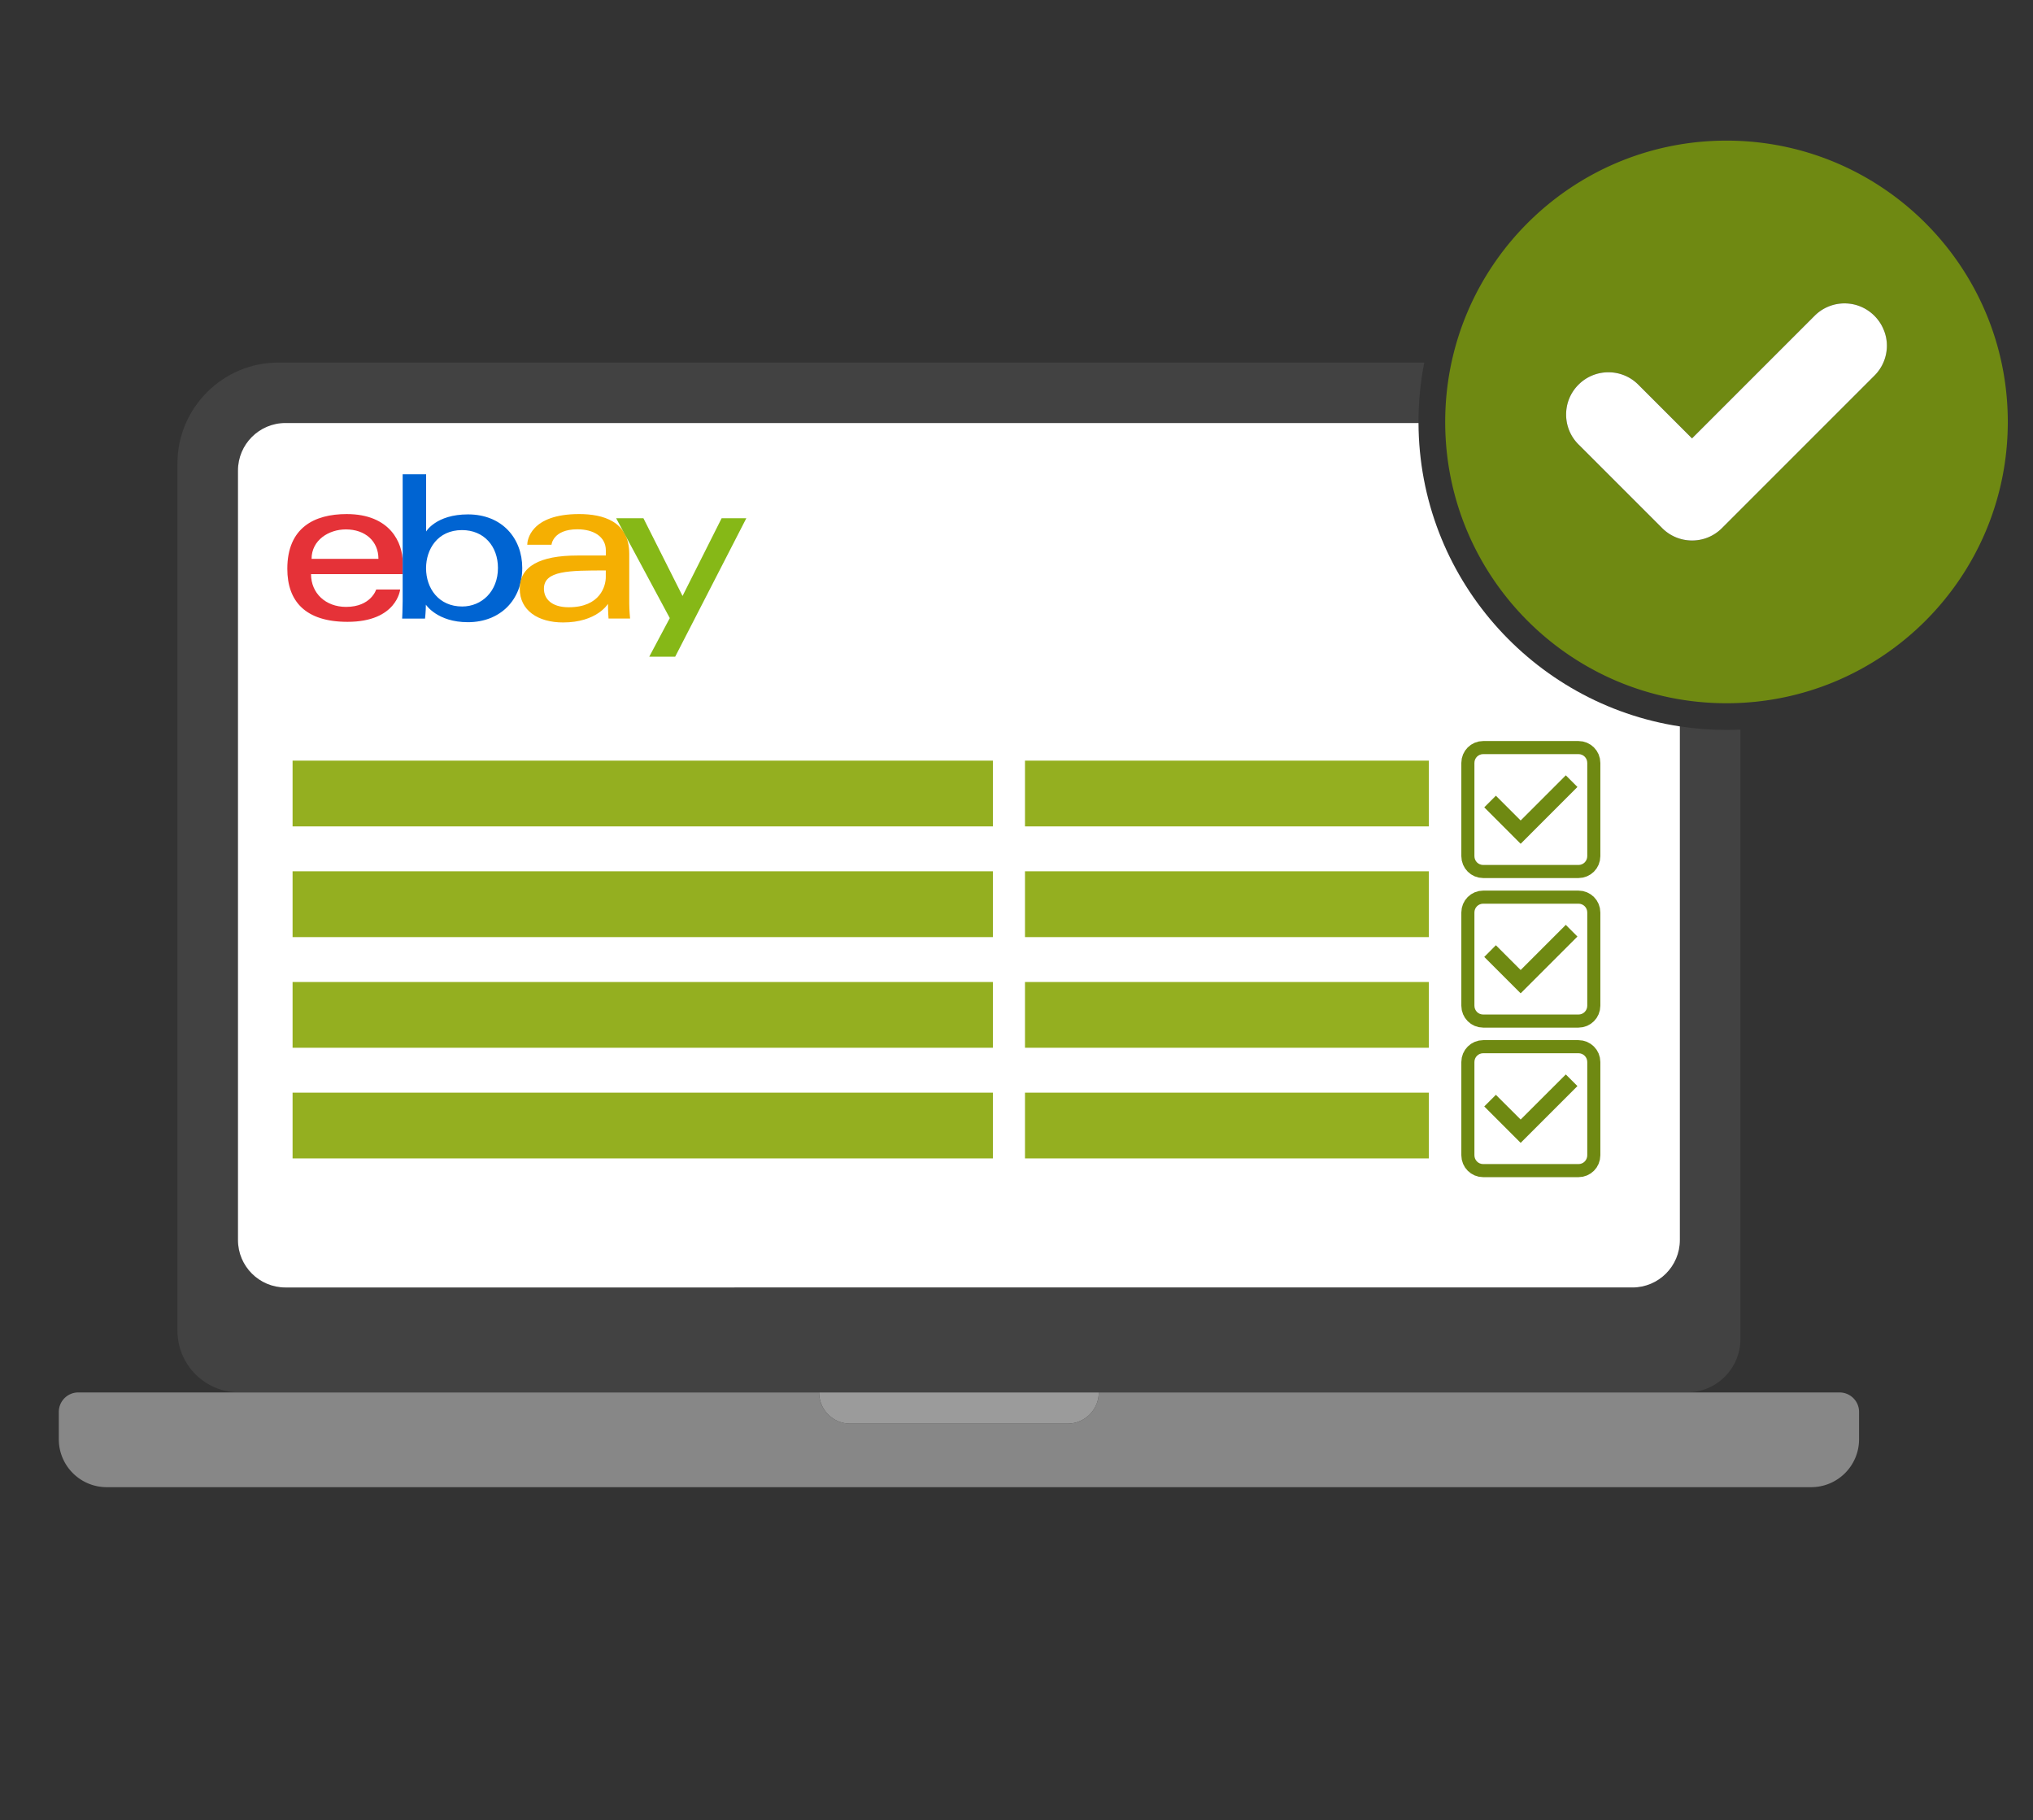 <svg version="1.1" id="Layer_1" xmlns="http://www.w3.org/2000/svg" x="0" y="0" viewBox="0 0 560.68 502" style="enable-background:new 0 0 560.68 502" xml:space="preserve"><rect x="0" y="0" width="560.68" height="502" fill="#333333" stroke="none"/><style>.st1{fill:#fff}.st8,.st9{fill:none;stroke:#6f8912;stroke-width:7.218}.st9{stroke:#fff;stroke-width:1.466}.st10{fill:#6f8912}.st11{fill:#94af20}</style><path d="M476.15 201.3c-4.37 0-8.66-.33-12.86-.97v141.65c0 7.22-5.86 13.08-13.08 13.08H78.71c-7.22 0-13.08-5.86-13.08-13.08V129.76c0-7.22 5.86-13.1 13.09-13.1h312.49v-.3c0-5.6.54-11.07 1.59-16.37H76.74c-15.3 0-27.8 12.52-27.8 27.79v239.2c0 9.4 7.6 17.01 17.01 17.01l399.33-.01c8.12 0 14.71-6.58 14.71-14.72V201.21c-1.27.06-2.55.09-3.84.09z" style="fill:#424242"/><path class="st1" d="M463.29 200.33v141.65c0 7.22-5.86 13.08-13.08 13.08H78.71c-7.22 0-13.08-5.86-13.08-13.08V129.76c0-7.22 5.86-13.1 13.09-13.1h312.49c.15 42.33 31.43 77.47 72.08 83.67z"/><path d="M507.33 384.01h-204.3a8.6 8.6 0 0 1-8.6 8.6h-59.94a8.6 8.6 0 0 1-8.6-8.6H21.59c-2.97 0-5.37 2.41-5.37 5.37v7.54c0 7.29 5.91 13.21 13.21 13.21H499.5c7.29 0 13.21-5.91 13.21-13.21v-7.54c0-2.96-2.41-5.37-5.38-5.37z" style="fill:#878787"/><path d="M234.49 392.61h59.94a8.6 8.6 0 0 0 8.6-8.6H225.9c0 4.75 3.84 8.6 8.59 8.6z" style="fill:#9b9b9b"/><path d="M95.61 141.77c-8.93 0-16.37 3.76-16.37 15.09 0 8.98 5 14.63 16.6 14.63 13.65 0 14.52-8.92 14.52-8.92h-6.61s-1.42 4.8-8.31 4.8c-5.62 0-9.66-3.76-9.66-9.04h25.28v-3.31c0-5.2-3.34-13.25-15.45-13.25zm-.23 4.23c5.35 0 8.99 3.25 8.99 8.12H85.93c0-5.17 4.75-8.12 9.45-8.12z" style="fill:#e53238"/><path d="M111.05 130.8v35.01c0 1.99-.14 4.78-.14 4.78h6.31s.23-2 .23-3.84c0 0 3.12 4.84 11.59 4.84 8.92 0 14.99-6.14 14.99-14.95 0-8.19-5.57-14.78-14.97-14.78-8.81 0-11.54 4.72-11.54 4.72V130.8h-6.47zm16.37 15.39c6.06 0 9.91 4.46 9.91 10.45 0 6.42-4.45 10.62-9.87 10.62-6.47 0-9.96-5.01-9.96-10.56.01-5.18 3.14-10.51 9.92-10.51z" style="fill:#0064d2"/><path d="M159.7 141.77c-13.43 0-14.29 7.29-14.29 8.46h6.69s.35-4.26 7.15-4.26c4.42 0 7.84 2 7.84 5.86v1.37h-7.84c-10.41 0-15.91 3.02-15.91 9.15 0 6.03 5.08 9.31 11.95 9.31 9.36 0 12.38-5.13 12.38-5.13 0 2.04.16 4.05.16 4.05h5.94s-.23-2.49-.23-4.09v-13.78c-.01-9.04-7.36-10.94-13.84-10.94zm7.37 15.55v1.83c0 2.39-1.48 8.32-10.22 8.32-4.79 0-6.84-2.37-6.84-5.12 0-5 6.91-5.03 17.06-5.03z" style="fill:#f5af02"/><path style="fill:#86b817" d="M169.93 142.92h7.52l10.79 21.44 10.78-21.44h6.81l-19.62 38.18h-7.15l5.66-10.64z"/><path class="st8" d="M435.33 238.54h-26.28c-1.34 0-2.42-1.08-2.42-2.42v-25.73c0-1.34 1.08-2.42 2.42-2.42h26.28c1.34 0 2.42 1.08 2.42 2.42v25.73c0 1.34-1.08 2.42-2.42 2.42z"/><path class="st1" d="M435.33 238.54h-26.28c-1.34 0-2.42-1.08-2.42-2.42v-25.73c0-1.34 1.08-2.42 2.42-2.42h26.28c1.34 0 2.42 1.08 2.42 2.42v25.73c0 1.34-1.08 2.42-2.42 2.42z"/><path class="st9" d="m435.04 217.03-3.21-3.21-12.45 12.45-6.83-6.83-3.21 3.21 10.04 10.05z"/><path class="st10" d="m435.04 217.03-3.21-3.21-12.45 12.45-6.83-6.83-3.21 3.21 10.04 10.05z"/><path class="st8" d="M435.33 279.79h-26.28c-1.34 0-2.42-1.08-2.42-2.42v-25.73c0-1.34 1.08-2.42 2.42-2.42h26.28c1.34 0 2.42 1.08 2.42 2.42v25.73c0 1.33-1.08 2.42-2.42 2.42z"/><path class="st1" d="M435.33 279.79h-26.28c-1.34 0-2.42-1.08-2.42-2.42v-25.73c0-1.34 1.08-2.42 2.42-2.42h26.28c1.34 0 2.42 1.08 2.42 2.42v25.73c0 1.33-1.08 2.42-2.42 2.42z"/><path class="st9" d="m435.04 258.28-3.21-3.22-12.45 12.45-6.83-6.83-3.21 3.22 10.04 10.04z"/><path class="st10" d="m435.04 258.28-3.21-3.22-12.45 12.45-6.83-6.83-3.21 3.22 10.04 10.04z"/><path class="st8" d="M435.33 321.03h-26.28c-1.34 0-2.42-1.08-2.42-2.42v-25.73c0-1.34 1.08-2.42 2.42-2.42h26.28c1.34 0 2.42 1.08 2.42 2.42v25.73c0 1.34-1.08 2.42-2.42 2.42z"/><path class="st1" d="M435.33 321.03h-26.28c-1.34 0-2.42-1.08-2.42-2.42v-25.73c0-1.34 1.08-2.42 2.42-2.42h26.28c1.34 0 2.42 1.08 2.42 2.42v25.73c0 1.34-1.08 2.42-2.42 2.42z"/><path class="st9" d="m435.04 299.52-3.21-3.21-12.45 12.44-6.83-6.82-3.21 3.21 10.04 10.04z"/><path class="st10" d="m435.04 299.52-3.21-3.21-12.45 12.44-6.83-6.82-3.21 3.21 10.04 10.04z"/><path class="st11" d="M80.69 209.77h193.14v18.14H80.69zM80.69 240.29h193.14v18.14H80.69zM80.69 270.81h193.14v18.14H80.69zM80.69 301.33h193.14v18.14H80.69zM282.68 209.77h111.39v18.14H282.68zM282.68 240.29h111.39v18.14H282.68zM282.68 270.81h111.39v18.14H282.68zM282.68 301.33h111.39v18.14H282.68z"/><path class="st10" d="M476.15 38.78c-42.84 0-77.58 34.74-77.58 77.58 0 42.85 34.74 77.58 77.58 77.58s77.58-34.73 77.58-77.58c0-42.84-34.74-77.58-77.58-77.58zm40.81 64.8-42.06 42.06a11.59 11.59 0 0 1-8.24 3.42c-3.12 0-6.05-1.22-8.25-3.42l-23.07-23.07c-2.21-2.2-3.42-5.14-3.42-8.25 0-3.11 1.21-6.04 3.42-8.24 4.54-4.55 11.95-4.55 16.48 0l14.82 14.82 33.81-33.81a11.63 11.63 0 0 1 8.25-3.42c3.11 0 6.04 1.22 8.24 3.42a11.573 11.573 0 0 1 3.41 8.24c.03 3.12-1.19 6.05-3.39 8.25z"/><path class="st1" d="M520.38 95.33c0 3.11-1.22 6.05-3.42 8.25l-42.06 42.06a11.59 11.59 0 0 1-8.24 3.42c-3.12 0-6.05-1.22-8.25-3.42l-23.07-23.07c-2.21-2.2-3.42-5.14-3.42-8.25 0-3.11 1.21-6.04 3.42-8.24 4.54-4.55 11.95-4.55 16.48 0l14.82 14.82 33.81-33.81a11.63 11.63 0 0 1 8.25-3.42c3.11 0 6.04 1.22 8.24 3.42 1.1 1.1 1.96 2.39 2.53 3.78.6 1.4.91 2.91.91 4.46z"/></svg>